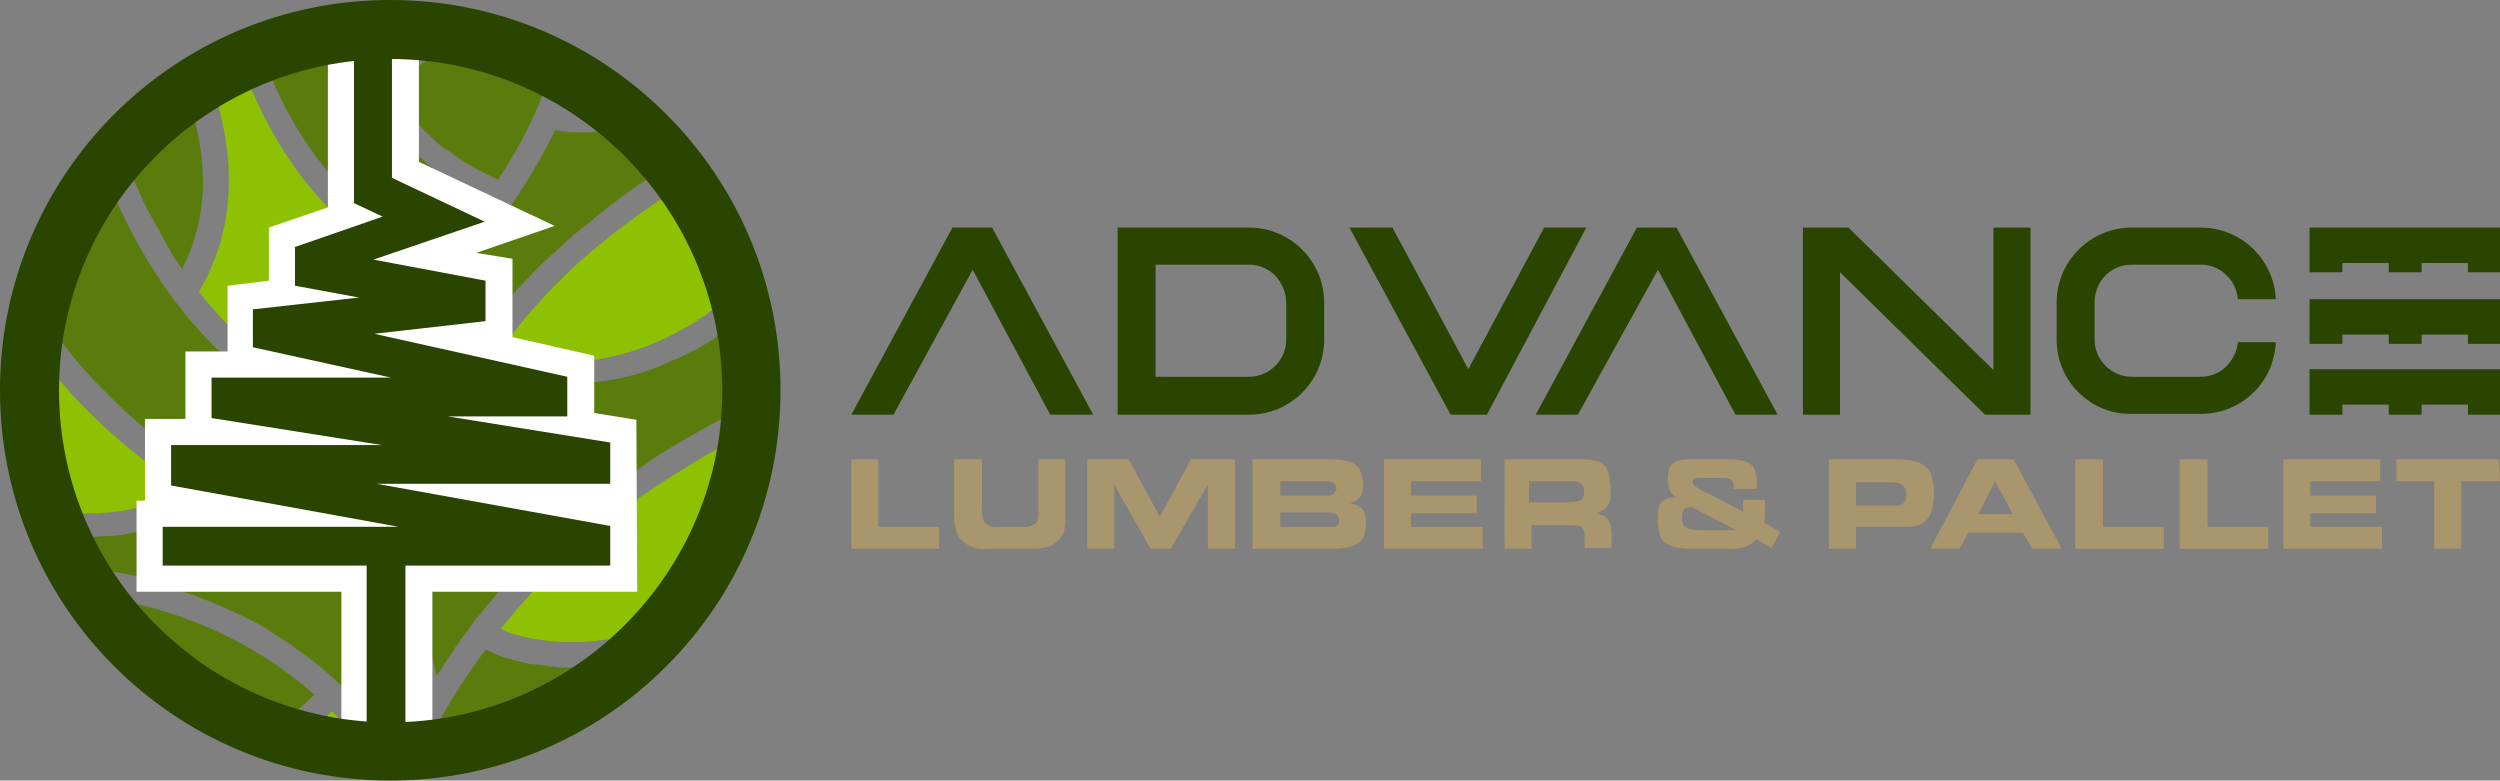 <svg xmlns="http://www.w3.org/2000/svg" xml:space="preserve" id="Group_2046" x="0" y="0" style="enable-background:new 0 0 296.6 92.6" version="1.1" viewBox="0 0 296.6 92.6"><rect x="0" y="0" width="296.6" height="92.6" fill="#808080" stroke="none"/><style>.st0{fill:#597c0d}.st1{fill:#8ec101}.st3{fill:#294500}.st4{fill:#a9966c}</style><g id="Group_2045"><path id="Path_1986" d="M54.1 4.6c-.8.7-1.6 1.3-2.4 1.9l-.1.1c-.9.6-1.8 1.1-2.7 1.6 0 0-.1 0-.1.1-1 .5-2.1.9-3.2 1.3.5.9 1.1 1.7 1.7 2.5 0 0 0 .1.1.1.6.8 1.2 1.5 1.8 2.1l.1.1c.6.6 1.2 1.3 1.8 1.8l.1.1c.6.6 1.2 1.1 1.8 1.5h.1c1.5 1.2 3.2 2.2 4.9 3 .4.2.8.4 1.1.5 2.7-4 4.8-8.4 6.4-13-3.6-1.8-7.4-3.2-11.4-3.9.1.1.1.2 0 .2" class="st0"/><path id="Path_1987" d="m51.6 30.6 1.5-1.5.1-.1c.4-.5.9-1 1.3-1.5.1-.1.1-.2.2-.2.4-.5.9-1 1.3-1.5.1-.1.1-.2.2-.3.4-.5.8-1.1 1.3-1.6-.3-.2-.7-.3-1.1-.6 0 0-.1 0-.1-.1-.4-.2-.7-.4-1.2-.6-.1 0-.1-.1-.2-.1-.4-.3-.9-.6-1.4-.9l-.1-.1c-.4-.3-.9-.6-1.4-1l-.2-.2c-.5-.4-1.1-.8-1.6-1.3s-1.1-.9-1.6-1.4l-.2-.2c-1.2-1.1-2.2-2.3-3.2-3.6 0-.1-.1-.1-.1-.2-1.1-1.4-2.1-3-2.9-4.6 0-.1-.1-.1-.1-.2-.8-1.6-1.5-3.2-2.1-4.9-3 .4-6 1.2-8.9 2.3 3.5 10.7 10.8 19.3 20.5 24.4" class="st0"/><path id="Path_1988" d="M83.2 41.1c-.5.3-.9.5-1.4.7-.1.1-.2.1-.3.2-.4.2-.9.4-1.3.6-.1.1-.2.1-.3.1-.4.2-.9.4-1.3.6-.1 0-.1.1-.2.1-1.3.5-2.7 1-4.1 1.3-.1 0-.3.1-.4.1-.3.1-.6.1-1 .2l-.6.1c-.3.1-.6.1-.8.1l-.7.1c-.3 0-.5.1-.8.1s-.5.1-.8.1c-.2 0-.4 0-.7.1-.3 0-.6 0-.9.1h-1.9c-.6 0-1.3 0-1.9-.1h-.4c-1.2-.1-2.2-.2-3.1-.3l-.4-.1c-.4-.1-.7-.1-1-.2-.2 0-.3-.1-.5-.1s-.4-.1-.6-.1c-.2-.1-.4-.1-.5-.1-5.1 8.3-7.4 18-6.7 27.7v.1c0 .6.1 1.2.2 1.7v.2c.1.5.1 1 .2 1.5v.3c.1.5.1.9.2 1.3v.2l.3 1.2v.1l.3 1.2c.8-1.2 1.6-2.5 2.5-3.8l.5-.7c.4-.5.8-1 1.1-1.5.2-.3.4-.6.7-.9l1.2-1.5.7-.8c.4-.5.9-1.1 1.4-1.6.2-.2.4-.5.6-.7.5-.6 1-1.1 1.6-1.7l.2-.2c2.1-2.2 4.3-4.2 6.6-6.1l.2-.2c.7-.6 1.5-1.2 2.3-1.8.2-.1.3-.3.5-.4.8-.6 1.6-1.2 2.4-1.7.2-.1.3-.2.5-.3.9-.6 1.7-1.2 2.6-1.8l.1-.1c3.6-2.3 7.4-4.4 11.3-6.3v-1.8c0-2.9-.3-5.7-.9-8.5C86.5 39 85 40 83.4 41c-.1 0-.1.1-.2.1" class="st0"/><path id="Path_1989" d="M71.7 15.4c-.4.1-.7.2-1.1.2-.3.1-.6.1-1 .1h-1.1c-.5 0-.9 0-1.4-.1H67c-.4 0-.8-.1-1.1-.2-1.6 3.2-3.4 6.3-5.5 9.3 0 .1-.1.1-.1.1-2.5 3.4-5.2 6.5-8.3 9.4l-.2.2c-.7.6-1.3 1.2-2 1.7l-.1.1c-1.4 1.2-2.8 2.2-4.1 3.2-.6.4-1.2.9-1.8 1.3-.1.1-.2.1-.3.2-.5.3-1 .7-1.5 1-.1.1-.2.1-.3.2-1.2.7-2.3 1.3-3.3 1.8-.5.3-1 .5-1.4.7l-.2.1c-.4.2-.8.4-1.2.5.4.3.8.5 1.3.7.2.1.4.2.7.4.4.2.9.5 1.4.7.2.1.3.1.5.2 1.7.8 3.4 1.4 5.2 1.9.1 0 .2.1.3.1 2 .6 4.1 1 6.2 1.3.1-.3.3-.6.4-.9.2-.5.4-1 .7-1.5.2-.4.3-.7.5-1.1.2-.5.5-1 .7-1.4s.4-.7.6-1.1c.4-.7.9-1.5 1.3-2.2.2-.4.5-.8.7-1.1.3-.4.6-.9.9-1.3.3-.4.6-.8.9-1.3l.9-1.2c.5-.6.9-1.2 1.4-1.7.5-.6.9-1.1 1.5-1.7.4-.5.9-.9 1.3-1.4l1-1c.5-.5 1-1 1.5-1.4.3-.3.7-.6 1-.9 1-1 2.1-1.9 3.3-2.8.3-.2.5-.4.8-.7.6-.5 1.3-1 1.9-1.5l1.2-.9 2.1-1.5c.4-.3.8-.5 1.2-.8.8-.5 1.6-1 2.5-1.6-1.5-1.8-3.1-3.6-4.9-5.1-1 .4-1.9.8-2.9 1 .1 0 .1 0 0 0" class="st0"/><path id="Path_1990" d="M17.8 25.4c.3.6.6 1.2 1 1.8.1.1.2.3.2.4.3.6.7 1.2 1 1.8.1.1.2.3.2.4.4.7.9 1.4 1.4 2.1 3.9-7.5 2.5-15.3.5-20.8-2.8 1.9-5.3 4.2-7.6 6.7.9 2.5 1.9 4.9 3.1 7.3.1.1.2.2.2.3" class="st0"/><path id="Path_1991" d="M73.4 78.7c-.8.1-1.6.2-2.3.3-.2 0-.4 0-.6.1-.9.1-1.7.1-2.5.1s-1.6 0-2.3-.1c-.2 0-.4 0-.6-.1-.6-.1-1.2-.1-1.8-.2H63c-.6-.1-1.2-.3-1.7-.4-.2 0-.3-.1-.4-.1-.4-.1-.7-.2-1.1-.3-.2-.1-.3-.1-.5-.2-.3-.1-.5-.2-.7-.3-.4-.2-.7-.3-1-.4-2.8 3.7-5.2 7.7-7.3 11.8 8.9-.8 17.2-4.4 23.9-10.3-.1 0-.2 0-.3.1-.1-.1-.3-.1-.5 0" class="st0"/><path id="Path_1992" d="M6.2 39.1c.3.4.6.9 1 1.3.2.3.4.5.6.8 1.3 1.7 2.7 3.3 4.1 4.7l.1.1 1.5 1.5.2.2c9.1 8.8 20.7 14.5 33.2 16.4.3 0 .6.1.9.1.1-.8.2-1.7.3-2.5v-.1c.1-.4.1-.8.2-1.2.1-.4.2-.9.3-1.3v-.2c.2-.8.4-1.7.6-2.6v-.2c.3-.9.5-1.8.8-2.8-.8-.1-1.5-.2-2.3-.4h-.1C27 49 17 32.2 12.4 20.5 8.6 25.3 6 30.9 4.7 36.9c.3.4.5.8.8 1.2.2.4.5.7.7 1" class="st0"/><path id="Path_1993" d="M37.3 82.4C30 76 20.9 72 11.3 70.8c5 7.2 12.1 12.6 20.4 15.6 2.1-.9 4-2.3 5.6-4" class="st0"/><path id="Path_1994" d="M17 68.9c1.5.4 3.1.8 4.7 1.3.1 0 .2.1.3.1.7.2 1.5.5 2.2.8l.3.1c1.7.7 3.3 1.4 4.9 2.2.1.1.3.1.4.2.8.4 1.6.8 2.3 1.3 0 0 .1 0 .1.1.8.5 1.7 1.1 2.5 1.6l.2.2c.7.5 1.5 1.1 2.2 1.6.1.1.3.2.4.3 1.6 1.3 3.2 2.8 4.7 4.3.1.1.2.3.4.4.6.7 1.3 1.4 1.9 2.2.1.1.2.3.3.4.2.2.3.4.5.6.6.7 1.1 1.5 1.7 2.3.4-.8.8-1.7 1.3-2.6v-.1c.5-.9.9-1.8 1.5-2.7-.1-.2-.2-.5-.3-.8v-.1c-1.5-5-2.1-10.3-1.9-15.5-.2 0-.4 0-.6-.1h-.3c-.2 0-.3 0-.5-.1h-.3c-.2 0-.4-.1-.7-.1l-.3-.1c-.2 0-.5-.1-.7-.1-.1 0-.2 0-.3-.1-.3-.1-.6-.1-.9-.2-.1 0-.2 0-.2-.1-2.4-.5-4.7-1.2-7-2-.5-.2-1-.4-1.6-.6h-.1c-.5-.2-1-.4-1.6-.6l-.2-.1c-.5-.2-1.1-.4-1.6-.7l-.2-.1c-.5-.2-1.1-.5-1.6-.7-.1 0-.1-.1-.2-.1-.6-.3-1.1-.5-1.7-.8l-.1-.1c-.6-.3-1.2-.6-1.8-1-3.3 2.1-7 3.5-11 4.1h-.3c-.5.1-.9.1-1.4.1s-1.1.1-1.6.1c-.7 0-1.3 0-1.9-.1-.5 0-1-.1-1.5-.2.6 1.3 1.3 2.6 2 3.9 2.5.2 5.1.7 7.6 1.2v.4" class="st0"/><path id="Path_1995" d="M44.1 6.8c2.2-.6 4.2-1.6 6.1-2.9-1.3-.1-2.6-.2-4-.2-1.1 0-2.2.1-3.3.1.4 1.1.8 2.1 1.2 3z" class="st1"/><path id="Path_1996" d="M23.6 34.6c.6.8 1.2 1.5 1.9 2.3l.1.1c2.1 2.4 4.4 4.5 7 6.4.1 0 .2-.1.3-.1s.2-.1.3-.1.2-.1.3-.1.3-.1.4-.2.2-.1.4-.2.3-.2.5-.2c.1-.1.2-.1.3-.2.3-.1.6-.3.9-.4.1-.1.3-.2.5-.2l.6-.3.6-.3.6-.3c.2-.1.4-.2.6-.4.2-.1.4-.2.5-.3.2-.1.5-.3.7-.4.2-.1.3-.2.5-.3 1-.6 2-1.3 3.1-2 .1-.1.2-.2.4-.2.3-.2.6-.5 1-.7.2-.1.3-.2.5-.4.3-.2.6-.5 1-.7.2-.1.3-.3.5-.4.3-.3.6-.5 1-.8.2-.1.3-.3.5-.4.3-.3.7-.6 1-.9-1.9-1-3.7-2.2-5.4-3.5l-.1-.1c-.8-.6-1.5-1.2-2.3-1.9l-.1-.1c-2.2-1.9-4.1-4-5.9-6.3-3-4-5.4-8.5-7.1-13.3-1.3.6-2.5 1.2-3.7 2 2.2 6.2 4 15.8-1.4 24.9" class="st1"/><path id="Path_1997" d="M71.9 28.4c-1.1.9-2.2 1.8-3.2 2.7 0 0-.1 0-.1.1-1 .9-1.9 1.8-2.8 2.7l-.1.1c-.9.9-1.7 1.8-2.5 2.7l-.1.1c-.8.9-1.5 1.8-2.2 2.7l-.1.1c-.7.9-1.4 1.8-2 2.7.3.1.6.1.9.2h.1c.3.1.6.1 1 .2h.2c.4.1.8.1 1.2.2h.2c.4 0 .8.1 1.3.1h.1c.5 0 1 0 1.5.1h.2c1.2 0 2.3-.1 3.5-.2h.1c1.3-.1 2.6-.4 3.9-.7h.1c1.5-.4 2.9-.8 4.3-1.4 3.6-1.5 6.8-3.5 9.7-6.1-1.3-4.6-3.4-8.9-6.1-12.7-3.1 1.9-6.1 4-9.1 6.4" class="st1"/><path id="Path_1998" d="M67.2 12.8c.2 0 .5.1.7.1H69c.3 0 .5 0 .8-.1h.2c.3-.1.6-.1.9-.2h.2c.2-.1.5-.2.8-.2-1.1-.9-2.3-1.7-3.6-2.4-.4.9-.7 1.8-1.1 2.8" class="st1"/><path id="Path_1999" d="M39.4 84.4c-1.2 1.2-2.5 2.3-3.9 3.2 2.5.6 5.1 1.1 7.7 1.2-1.2-1.5-2.4-3-3.8-4.4z" class="st1"/><path id="Path_2000" d="M85.4 53.1c-1.5.8-3 1.7-4.4 2.6-.3.2-.6.4-1 .6-1.1.7-2.2 1.4-3.2 2.1l-.9.6-3.6 2.7s-.1 0-.1.1c-2.4 1.9-4.7 4-6.9 6.2l-.2.2c-2 2-3.9 4.2-5.7 6.4.2.1.3.1.5.2 0 0 .1 0 .1.1.4.2 1 .3 1.5.5h.1c3.4.9 9 1.5 16.6-1C84 68 87.5 60 88.5 51.5c-1 .5-2.1 1.1-3.1 1.6" class="st1"/><path id="Path_2001" d="M7.4 60.7c1.1.2 2.3.3 3.4.2.6 0 1.2 0 1.8-.1h.4c.5-.1 1.1-.1 1.6-.2.2 0 .4-.1.5-.1.5-.1 1.1-.3 1.7-.4.2-.1.3-.1.5-.1.6-.2 1.3-.4 2-.7.1 0 .2-.1.3-.1.8-.3 1.6-.7 2.4-1.2-6.1-3.8-11.6-8.7-16.1-14.3l-.1-.1c-.6-.8-1.3-1.6-1.9-2.5-.8 6.5-.1 13.2 2.1 19.4.4.1.8.2 1.2.2h.2" class="st1"/><path id="Path_2002" d="m75.5 49.8-5-.8v-6.8L60.8 40v-9.3l-4.3-.7 9.3-3.2-16.1-7.6V3H38.9v21.6l-7 2.4v6.3l-4.9.6v7.8h-5v8h-4.8v9.7h-1v10.8h24.3V90h10.8V70.2h24.3l-.1-20.4z" style="fill:#fff"/><path id="Path_2003" d="M53.1 49.4h14.2v-4.7l-22.9-5.1 13.2-1.5v-4.8l-13.3-2.5 13.2-4.5-11-5.2v-15H42v18l3.4 1.6L35 29.3v4.6l7.6 1.4L30 36.7v4.5l16.4 3.6H25.1v4.8l20.2 3.2h-25v4.8l27 4.9h-28v4.6h53.1v-4.7l-27.7-5h27.7v-4.9l-19.3-3.1z" class="st3"/><path id="Rectangle_1100" d="M43.5 64.9h4.6v22h-4.6z" class="st3"/><path id="Path_2004" d="M46.3 92.6C20.7 92.6 0 71.9 0 46.3S20.7 0 46.3 0s46.3 20.7 46.3 46.3c0 25.6-20.7 46.3-46.3 46.3m0-85.6C24.6 7 7 24.6 7 46.3s17.6 39.4 39.3 39.4S85.7 68 85.7 46.3C85.6 24.6 68 7 46.3 7" class="st3"/><path id="Path_2005" d="M106 49.2h-5L113 27h4.7l12 22.2h-5.1L115.4 32 106 49.2z" class="st3"/><path id="Path_2006" d="M136 27h12.2c4.9 0 8.9 4 8.9 8.9v4.4c0 4.9-4 8.9-8.9 8.9h-15.6V27h3.4zm12.2 4.4h-11.1v13.3h11.1c2.4 0 4.4-2 4.4-4.4v-4.4c0-1.2-.5-2.3-1.3-3.2-.8-.8-1.9-1.3-3.1-1.3" class="st3"/><path id="Path_2007" d="M176.4 49.2h-4.3l-12-22.2h5.1l9 16.8 9-16.8h5l-11.8 22.2z" class="st3"/><path id="Path_2008" d="M187.2 49.2h-5l12-22.2h4.7l12 22.2h-5L196.7 32l-9.5 17.2z" class="st3"/><path id="Path_2009" d="M218.3 32.3v16.9h-4.4V27h5.4l17.2 16.9V27h4.4v22.2h-5.4l-17.2-16.9z" class="st3"/><path id="Path_2010" d="M244 40.3v-4.4c0-4.9 4-8.9 8.9-8.9h8.2c4.8 0 8.7 3.8 8.9 8.5h-4.5c-.1-1.1-.6-2.2-1.4-2.9-.8-.8-1.9-1.2-3-1.2h-8.2c-2.5 0-4.4 2-4.4 4.5v4.4c0 2.4 2 4.4 4.4 4.4h8.2c1.1 0 2.2-.4 3-1.2s1.3-1.8 1.4-2.9h4.5c-.2 4.8-4.1 8.5-8.9 8.5h-8.2c-4.9.1-8.9-3.9-8.9-8.8" class="st3"/><path id="Path_2011" d="M274 27v5.3h3.9v-1.1h5.5v1.1h3.9v-1.1h5.5v1.1h3.9V27H274z" class="st3"/><path id="Path_2012" d="M274 39.4v1.4h3.9v-1.1h5.5v1.1h3.9v-1.1h5.5v1.1h3.9v-5.3H274v3.9z" class="st3"/><path id="Path_2013" d="M274 47.8v1.4h3.9V48h5.5v1.2h3.9V48h5.5v1.2h3.9v-5.4H274v4z" class="st3"/><path id="Path_2014" d="M104.2 54.5v8h7.2v2.6H101V54.5h3.2z" class="st4"/><path id="Path_2015" d="M116.5 54.5v5.2c0 .7-.1 1.9.4 2.4.5.4 1.2.5 1.8.4h2.6c.6.1 1.2-.1 1.6-.4.4-.4.3-1.4.3-2.3v-5.3h3.2v6.3c0 1.2.1 2.4-.8 3.3-1 1-2.3 1-3.7 1h-4.7c-1.1.2-2.3-.2-3.1-1-1-1-.9-2.8-.9-3.7v-5.9h3.3z" class="st4"/><path id="Path_2016" d="m133.9 54.5 3.7 6.8 3.7-6.8h5.2v10.6h-3.2v-7.6l-4.4 7.6h-2.4l-4.3-7.6v7.6H129V54.5h4.9z" class="st4"/><path id="Path_2017" d="M157.9 54.5c.8 0 2.7 0 3.4 1.2.4.9.5 1.9.3 2.8-.2.6-.8 1-1.4 1.2.7.2 1.4.3 1.7 1.2.3 1 .2 2.2-.3 3.1-.7 1-2.6 1.1-3.2 1.1h-9.8V54.5h9.3zm-1 4.3c.5 0 1.2.1 1.5-.4.2-.3.2-.6 0-.9-.3-.5-1.2-.4-1.6-.4h-4.9v1.7h5zm1.9 3.4c.1-.3.1-.6 0-.9-.3-.5-1.2-.5-1.6-.5h-5.3v1.7h5.6c.5 0 1.1.1 1.3-.3" class="st4"/><path id="Path_2018" d="M175.7 54.5v2.6h-8.3v1.7h7.8v2.1h-7.8v1.6h8.5v2.6h-11.7V54.5h11.5z" class="st4"/><path id="Path_2019" d="M190.5 55.4c.6.8.7 3.2.5 4-.3 1-.9 1.2-1.6 1.5l.9.3c1 .6.9 2.1.9 3v.8H188c0-1.2.1-2.1-.3-2.4-.3-.3-1.3-.3-1.6-.3h-4.4v2.8h-3.2V54.5h9.2c.8 0 2 0 2.8.9m-4.5 4.2c.5 0 1.4 0 1.8-.5.2-.5.2-1 0-1.5-.3-.6-1.3-.5-1.8-.5h-4.6v2.5h4.6z" class="st4"/><path id="Path_2020" d="M205.7 58c0-.5 0-.8-.2-1-.3-.3-.8-.3-1.8-.3h-1.5c-.3 0-1.1-.1-1.3.2-.1.1-.1.3-.1.4.1.4 1.4 1.1 1.8 1.2l4.2 2.2v-1.4h2.6v1.4c0 .4 0 .8-.1 1.3l1.9 1.1-1 1.9-1.8-1c-.8.8-1.9 1.2-3 1.1h-4.5c-1.1 0-3 0-3.8-1.2-.5-1.2-.5-2.5-.3-3.8.2-.5.7-.9 1.2-1 .3-.1.6-.1.9-.1-.6-.3-1-1-1-1.7-.1-.5 0-1.1.1-1.6.4-1.3 1.9-1.2 3-1.2h3.9c.8 0 2.6 0 3.2 1 .3.8.4 1.6.3 2.5h-2.7zm-6 4.3c.4.6 1.5.6 2.3.6h4l-5.2-2.7c-.7 0-.9 0-1.1.4-.2.5-.2 1.1 0 1.7" class="st4"/><path id="Path_2021" d="M225 54.5c1 0 3.1 0 4 1.5.6 1.6.6 3.5 0 5.1-.9 1.5-2.1 1.4-3.5 1.4h-5.3v2.6H217V54.5h8zm-.6 5.5c.5 0 1.2.1 1.6-.5.2-.5.2-1.1 0-1.6-.4-.7-1.2-.7-2.3-.7h-3.5V60h4.2z" class="st4"/><path id="Path_2022" d="m238.9 54.5 5.7 10.6h-3.5l-1.1-1.9h-6.5l-1 1.9H229l5.6-10.6h4.3zm-.1 6.5-2.1-3.9-2 3.9h4.1z" class="st4"/><path id="Path_2023" d="M249.5 54.5v8h7.2v2.6h-10.5V54.5h3.3z" class="st4"/><path id="Path_2024" d="M261.9 54.5v8h7.2v2.6h-10.5V54.5h3.3z" class="st4"/><path id="Path_2025" d="M282.4 54.5v2.6h-8.3v1.7h7.8v2.1h-7.8v1.6h8.5v2.6h-11.7V54.5h11.5z" class="st4"/><path id="Path_2026" d="M296.6 57.1H292v8h-3.2v-8h-4.5v-2.6h12.2l.1 2.6z" class="st4"/></g></svg>